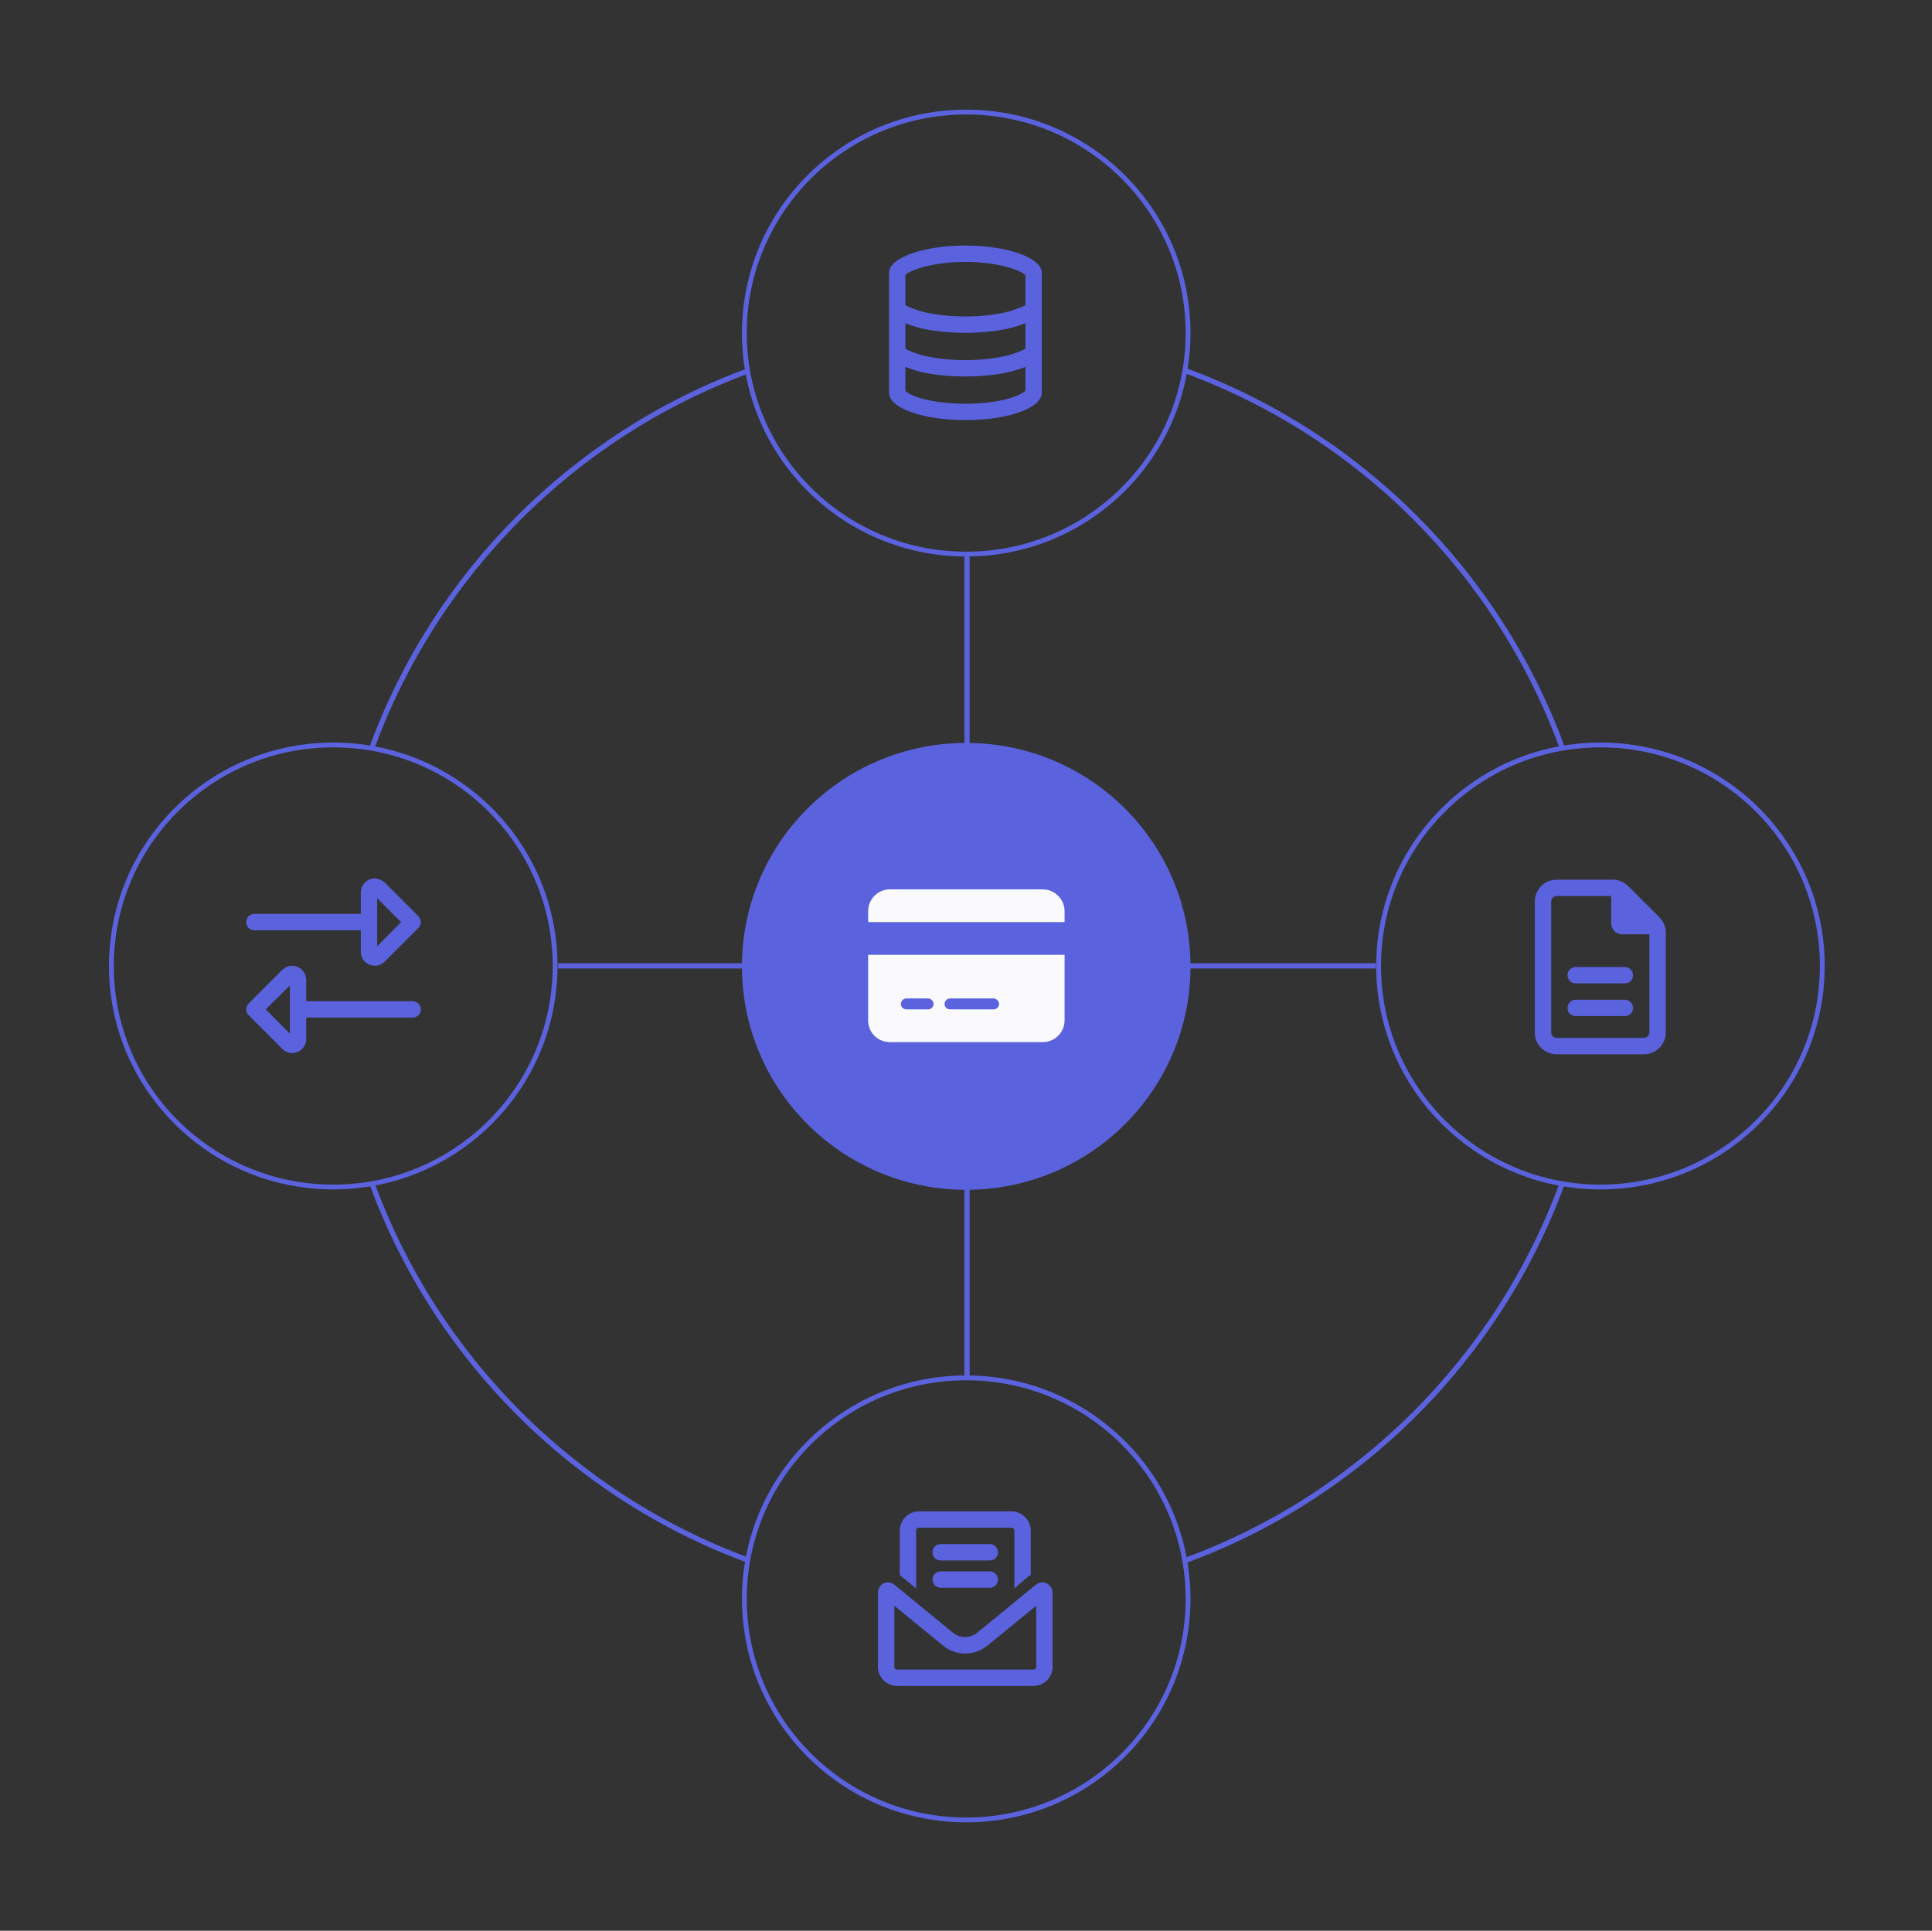 <svg width="1921" height="1920" viewBox="0 0 1921 1920" fill="none" xmlns="http://www.w3.org/2000/svg">
<rect x="0" y="0" width="1921" height="1920" fill="#333333" stroke="none"/>
<path d="M961.5 553V1368M1368 960.5L555 960.5" stroke="#5A62DD" stroke-width="5.192"/>
<path d="M1178.5 1551.78C1351.95 1488.17 1489.65 1350.46 1553.24 1177M743.003 1551.17C570.112 1487.2 432.961 1349.54 369.684 1176.32M1553.24 743.315C1489.59 569.69 1351.69 431.881 1178 368.35M743.003 369.147C570.112 433.113 432.961 570.776 369.684 744" stroke="#5A62DD" stroke-width="5.192"/>
<path d="M331.349 740.809C453.187 740.809 551.94 839.22 551.94 960.598C551.94 1081.98 453.186 1180.39 331.349 1180.39C209.512 1180.39 110.758 1081.98 110.758 960.597C110.758 839.22 209.512 740.808 331.349 740.809Z" stroke="#5A62DD" stroke-width="4.813"/>
<path d="M960.72 1370.18C1082.56 1370.18 1181.31 1468.59 1181.31 1589.97C1181.31 1711.35 1082.56 1809.76 960.72 1809.76C838.883 1809.76 740.129 1711.35 740.129 1589.97C740.129 1468.59 838.883 1370.18 960.72 1370.18Z" stroke="#5A62DD" stroke-width="4.813"/>
<path d="M1591.34 740.809C1713.17 740.809 1811.93 839.22 1811.93 960.598C1811.93 1081.98 1713.17 1180.39 1591.34 1180.39C1469.5 1180.39 1370.75 1081.98 1370.75 960.597C1370.75 839.22 1469.5 740.808 1591.34 740.809Z" stroke="#5A62DD" stroke-width="4.813"/>
<path d="M1547.78 1032.12H1634.59C1637.3 1032.12 1640.01 1029.74 1640.01 1026.69V929.033H1612.89C1606.78 929.033 1602.03 924.286 1602.03 918.182V891.055H1547.78C1544.73 891.055 1542.35 893.768 1542.35 896.48V1026.69C1542.35 1029.74 1544.73 1032.12 1547.78 1032.12ZM1547.78 874.779H1603.73C1609.49 874.779 1614.92 877.152 1618.99 881.221L1649.85 912.079C1653.92 916.148 1656.29 921.573 1656.29 927.338V1026.69C1656.29 1038.9 1646.46 1048.39 1634.59 1048.39H1547.78C1535.57 1048.39 1526.08 1038.9 1526.08 1026.69V896.48C1526.08 884.612 1535.57 874.779 1547.78 874.779ZM1566.77 961.586H1615.6C1620.01 961.586 1623.74 965.316 1623.74 969.724C1623.74 974.471 1620.01 977.862 1615.6 977.862H1566.77C1562.02 977.862 1558.63 974.471 1558.63 969.724C1558.63 965.316 1562.02 961.586 1566.77 961.586ZM1566.77 994.139H1615.6C1620.01 994.139 1623.74 997.869 1623.74 1002.28C1623.74 1007.02 1620.01 1010.42 1615.6 1010.42H1566.77C1562.02 1010.42 1558.63 1007.02 1558.63 1002.28C1558.63 997.869 1562.02 994.139 1566.77 994.139Z" fill="#5A62DD"/>
<path d="M358.76 946.445V925.082H252.964C248.216 925.082 244.825 921.691 244.825 916.944C244.825 912.536 248.216 908.806 252.964 908.806H358.76V887.443C358.76 879.983 364.864 873.54 372.663 873.54C376.054 873.54 379.784 875.236 382.496 877.609L416.066 911.179C417.423 912.875 418.44 914.909 418.44 916.944C418.44 919.318 417.423 921.352 416.066 922.709L382.496 956.279C379.784 958.991 376.054 960.348 372.663 960.348C364.864 960.348 358.76 954.244 358.76 946.445ZM398.773 916.944L375.036 893.208V941.019L398.773 916.944ZM290.603 960.348C298.063 960.348 304.506 966.79 304.506 974.25V995.613H410.302C414.71 995.613 418.44 999.343 418.44 1003.75C418.44 1008.5 414.71 1011.89 410.302 1011.89H304.506V1033.25C304.506 1041.05 298.063 1047.15 290.603 1047.15C286.873 1047.15 283.143 1045.8 280.769 1043.09L247.199 1009.52C245.504 1008.16 244.825 1006.12 244.825 1003.75C244.825 1001.72 245.504 999.682 247.199 997.987L280.769 964.417C283.143 962.043 286.873 960.348 290.603 960.348ZM288.229 1027.83V980.015L264.154 1003.75L288.229 1027.83Z" fill="#5A62DD"/>
<path d="M1005.88 1519.19H913.649C911.954 1519.19 910.937 1520.55 910.937 1521.9V1579.55L896.356 1567.68C895.677 1567 894.999 1566.66 894.66 1566.33V1521.9C894.66 1511.73 903.137 1502.92 913.649 1502.92H1005.88C1016.05 1502.92 1024.87 1511.73 1024.87 1521.9V1566.33C1024.19 1566.66 1023.51 1567 1022.84 1567.34L1008.59 1579.55V1521.9C1008.59 1520.55 1007.24 1519.19 1005.88 1519.19ZM927.213 1543.61C927.213 1539.2 930.604 1535.47 935.351 1535.47H984.18C988.588 1535.47 992.318 1539.2 992.318 1543.61C992.318 1548.35 988.588 1551.74 984.18 1551.74H935.351C930.604 1551.74 927.213 1548.35 927.213 1543.61ZM927.213 1570.73C927.213 1566.33 930.604 1562.6 935.351 1562.6H984.18C988.588 1562.6 992.318 1566.33 992.318 1570.73C992.318 1575.48 988.588 1578.87 984.18 1578.87H935.351C930.604 1578.87 927.213 1575.48 927.213 1570.73ZM889.235 1596.84V1657.54C889.235 1659.24 890.252 1660.25 891.947 1660.25H1027.58C1028.94 1660.25 1030.3 1659.24 1030.3 1657.54V1596.84L982.146 1636.18C968.921 1647.03 950.271 1647.03 937.386 1636.18L889.235 1596.84ZM872.958 1583.62C872.958 1578.19 877.366 1573.45 882.792 1573.45C885.166 1573.45 887.539 1574.46 889.235 1575.82L947.558 1623.63C954.679 1629.4 964.513 1629.4 971.634 1623.63L1029.96 1575.82C1031.65 1574.46 1034.03 1573.45 1036.4 1573.45C1041.83 1573.45 1046.57 1578.19 1046.57 1583.62V1657.54C1046.57 1668.05 1038.1 1676.53 1027.58 1676.53H891.947C881.436 1676.53 872.958 1668.05 872.958 1657.54V1583.62Z" fill="#5A62DD"/>
<path d="M960.72 111.432C1082.56 111.432 1181.31 209.843 1181.31 331.221C1181.31 452.599 1082.56 551.01 960.72 551.01C838.883 551.01 740.129 452.598 740.129 331.221C740.129 209.843 838.883 111.432 960.72 111.432Z" stroke="#5A62DD" stroke-width="4.813"/>
<ellipse cx="960.72" cy="960.98" rx="222.195" ry="222.998" transform="rotate(-90 960.72 960.98)" fill="#5A62DD"/>
<path d="M884.903 884.391H1036.82C1048.68 884.391 1058.52 894.225 1058.52 906.093V916.944H863.201V906.093C863.201 894.225 872.696 884.391 884.903 884.391ZM1058.52 949.497V1014.6C1058.52 1026.81 1048.68 1036.3 1036.82 1036.3H884.903C872.696 1036.3 863.201 1026.81 863.201 1014.6V949.497H1058.52ZM901.179 992.9C898.128 992.9 895.754 995.613 895.754 998.326C895.754 1001.38 898.128 1003.75 901.179 1003.75H922.881C925.594 1003.75 928.307 1001.38 928.307 998.326C928.307 995.613 925.594 992.9 922.881 992.9H901.179ZM939.158 998.326C939.158 1001.38 941.531 1003.75 944.583 1003.75H987.987C990.699 1003.75 993.412 1001.38 993.412 998.326C993.412 995.613 990.699 992.9 987.987 992.9H944.583C941.531 992.9 939.158 995.613 939.158 998.326Z" fill="#FAFAFE"/>
<path d="M1019.6 273.327H1019.26C1017.57 271.632 1013.84 269.597 1008.07 267.563C996.544 263.494 979.25 260.442 959.922 260.442C940.255 260.442 922.961 263.494 911.432 267.563C905.667 269.597 901.937 271.632 900.242 273.327V303.506C904.65 305.88 910.754 308.254 918.553 310.288C930.082 313.001 944.324 314.696 959.922 314.696C975.181 314.696 989.423 313.001 1000.95 310.288C1008.75 308.254 1014.85 305.88 1019.6 303.506V273.327ZM1019.6 321.478C1014.85 323.174 1010.11 324.869 1004.68 326.225C991.796 329.277 976.198 330.973 959.922 330.973C943.306 330.973 927.708 329.277 914.823 326.225C909.397 324.869 904.65 323.174 900.242 321.478V346.91C904.65 349.284 910.754 351.657 918.553 353.692C930.082 356.404 944.324 358.1 959.922 358.1C975.181 358.1 989.423 356.404 1000.95 353.692C1008.75 351.657 1014.85 349.284 1019.6 346.91V321.478ZM900.242 388.618V388.957C902.276 390.314 905.667 392.687 911.432 394.722C922.961 398.791 940.255 401.504 959.922 401.504C979.25 401.504 996.544 398.791 1008.07 394.722C1013.84 392.687 1017.57 390.314 1019.26 388.957L1019.6 388.618V364.882C1014.85 366.577 1010.11 368.273 1004.68 369.629C991.796 372.681 976.198 374.376 959.922 374.376C943.306 374.376 927.708 372.681 914.823 369.629C909.397 368.273 904.65 366.577 900.242 364.882V388.618ZM1020.28 387.94L1019.94 388.279C1020.28 387.94 1020.28 387.94 1020.28 387.94ZM899.564 387.94C899.225 387.94 899.564 387.94 899.564 387.94V388.279C899.564 388.279 899.564 388.279 899.564 387.94ZM899.564 274.344C899.225 274.005 899.564 274.005 899.564 274.005C899.564 274.344 899.564 274.344 899.564 274.344C899.564 274.344 899.564 274.344 899.225 274.344C899.225 274.344 899.225 274.344 899.564 274.344ZM1020.28 274.005V274.344C1020.28 274.344 1020.28 274.344 1019.94 274.344C1019.94 274.005 1019.94 274.005 1020.28 274.005ZM1035.88 390.653C1035.88 405.912 1001.63 417.78 959.922 417.78C917.875 417.78 883.965 405.912 883.965 390.653V271.293C883.965 256.373 917.875 244.165 959.922 244.165C1001.63 244.165 1035.88 256.373 1035.88 271.293V390.653Z" fill="#5A62DD"/>
</svg>
